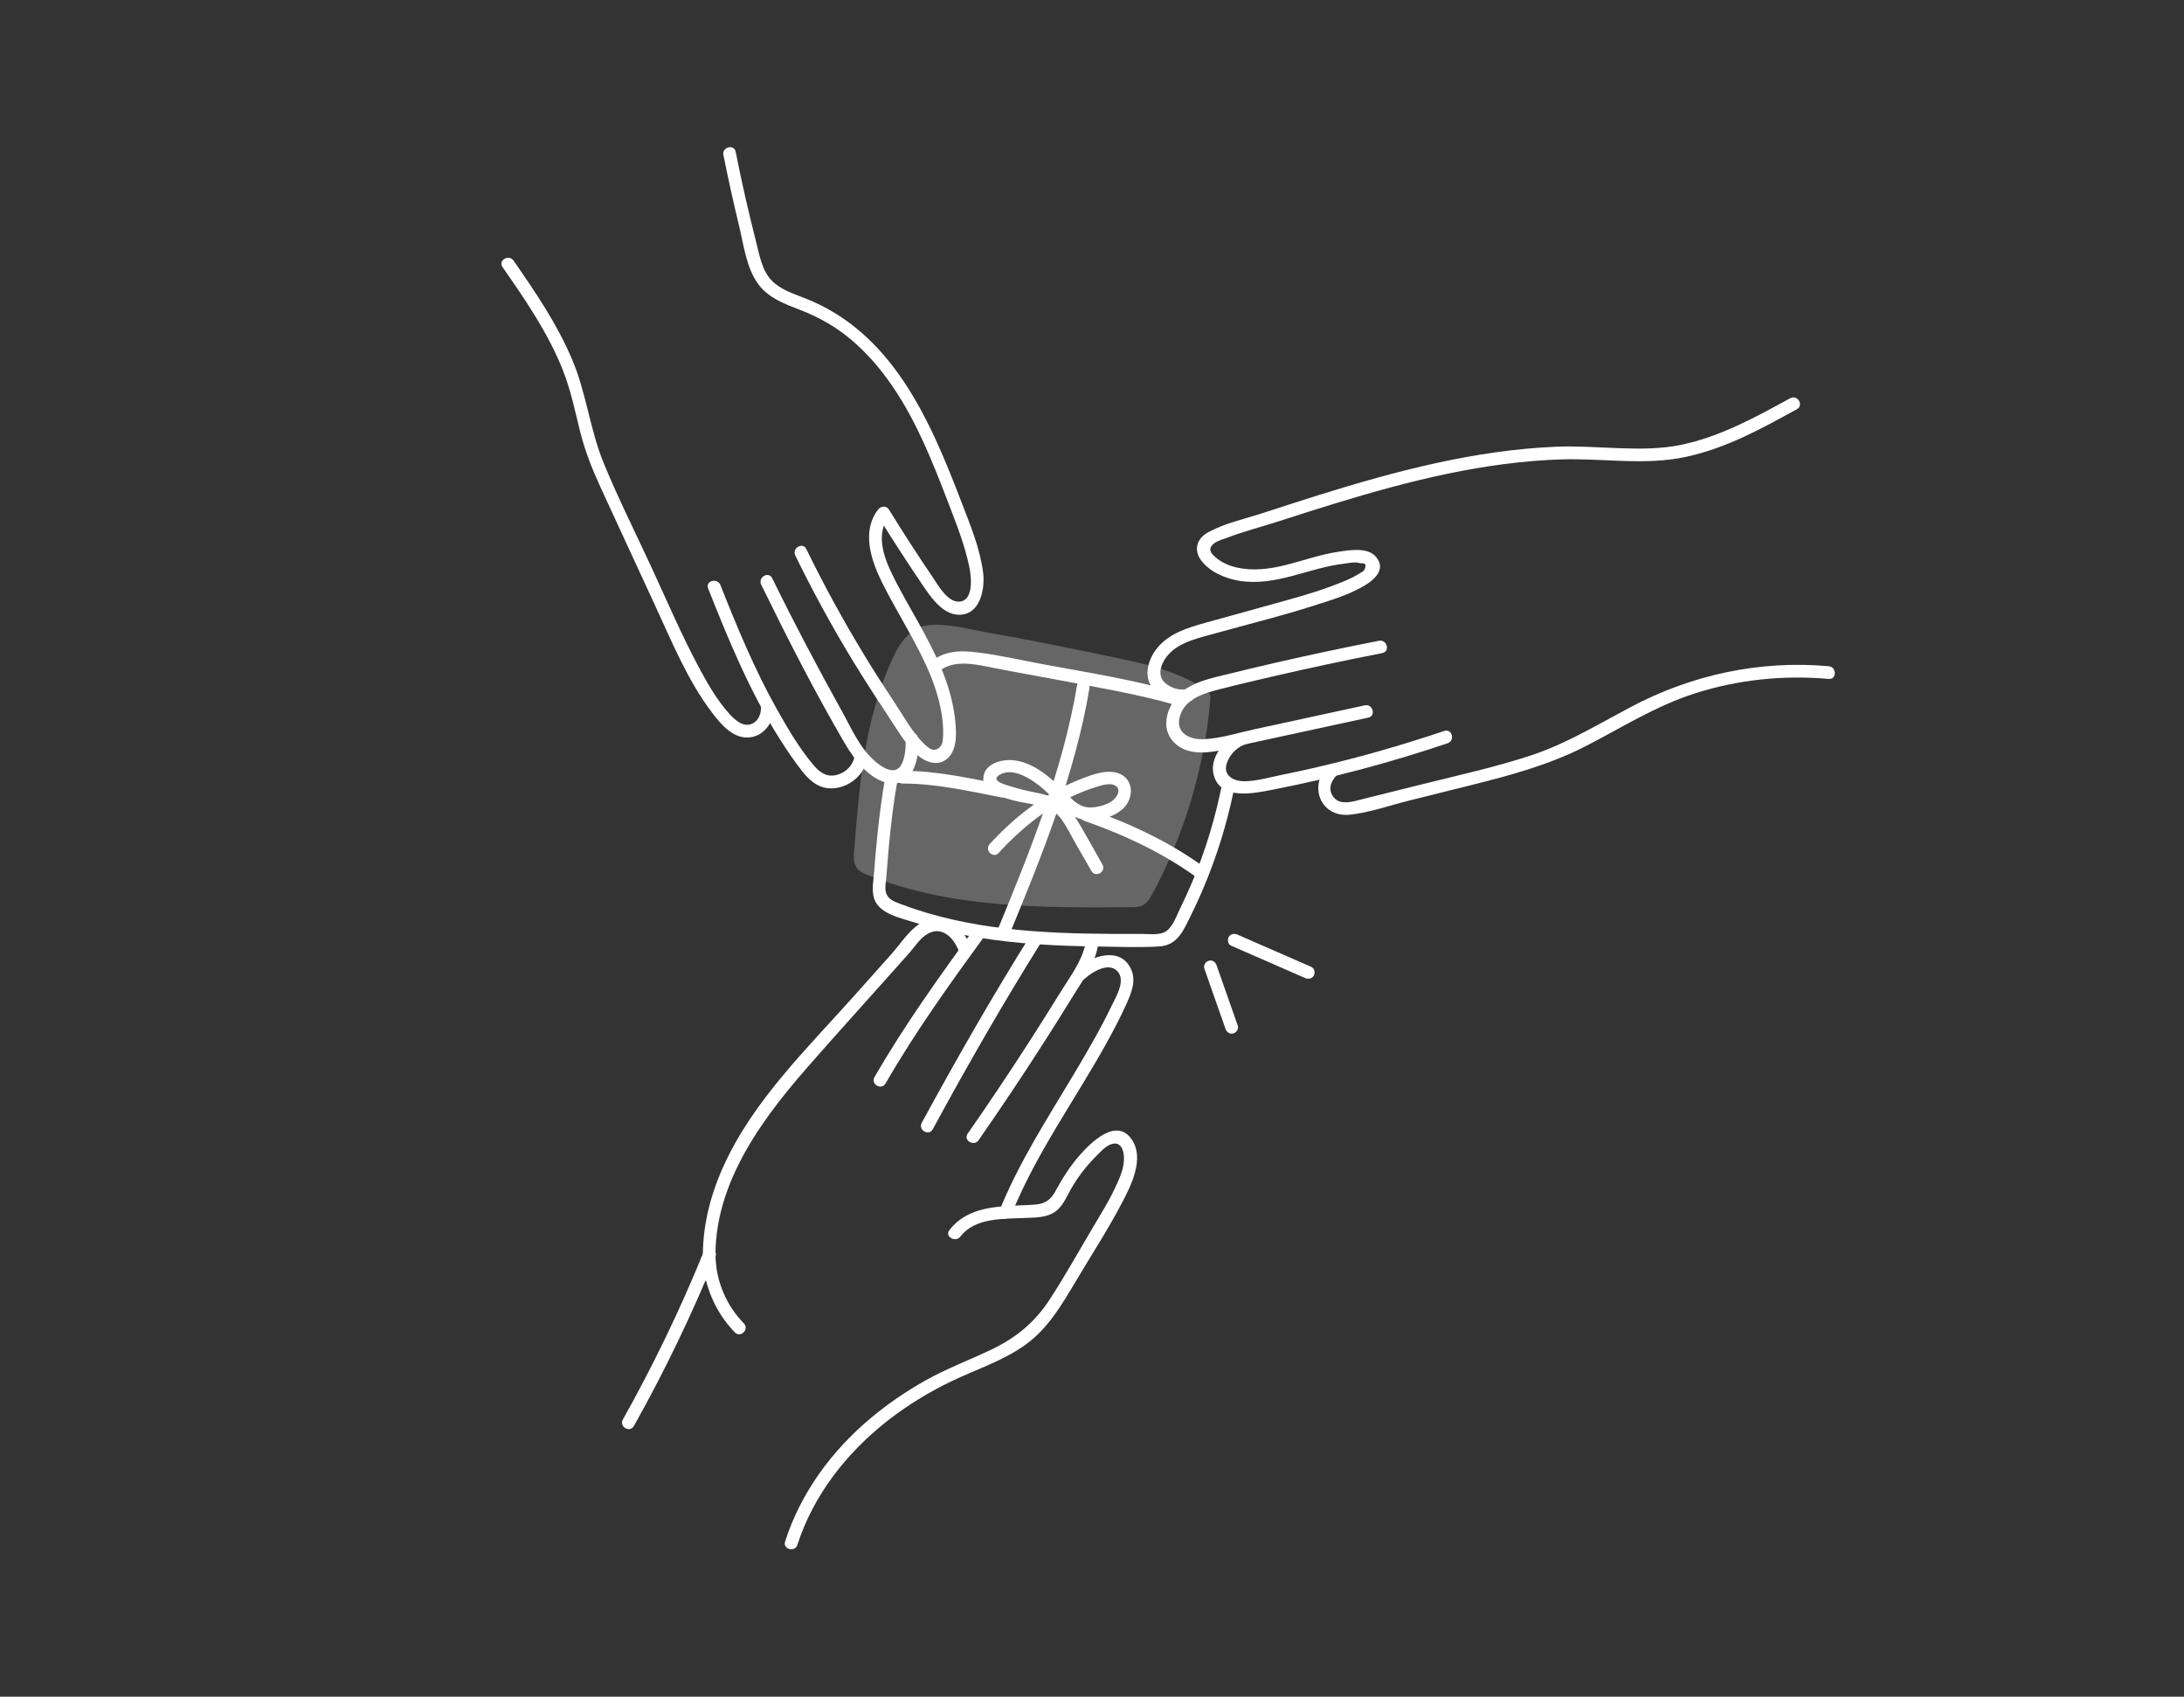 <?xml version="1.0" encoding="UTF-8"?>
<svg id="Calque_1" data-name="Calque 1" xmlns="http://www.w3.org/2000/svg" width="257.51" height="200" viewBox="0 0 257.51 200">
  <rect x="0" y="0" width="257.51" height="200" fill="#333333" stroke="none"/>
  <defs>
    <style>
      .cls-1 {
        fill: #fff;
      }

      .cls-2 {
        opacity: .25;
      }
    </style>
  </defs>
  <g>
    <path class="cls-1" d="M84.53,150.57c-1.26-9.59,4.6-17.82,10.58-24.66,3.18-3.64,6.44-7.23,9.66-10.84.82-.92,1.65-1.84,2.47-2.77.6-.68,1.14-1.54,1.88-2.06,1.78-1.27,3.28.19,3.92,1.84.35.89,1.8.5,1.45-.4-.92-2.34-2.99-4.29-5.63-3.03-1.51.73-2.58,2.48-3.66,3.7-1.48,1.66-2.96,3.32-4.44,4.98-5.59,6.26-12.02,12.47-15.5,20.23-1.83,4.08-2.8,8.54-2.22,13.01.12.94,1.63.96,1.5,0h0Z"/>
    <path class="cls-1" d="M113.23,145.76c1.71-2.22,4.98-2.08,7.5-2.19,1.09-.05,2.34-.01,3.34-.53,1.17-.61,1.61-1.85,2.23-2.93.79-1.37,1.75-2.62,2.86-3.74.54-.54,1.22-1.34,1.97-1.53.98-.25,1.31.61,1.38,1.4.12,1.35-.52,2.7-1.08,3.88-.72,1.52-1.61,2.95-2.47,4.4-1.73,2.9-3.37,5.87-5.22,8.7-1.73,2.64-3.91,4.44-6.74,5.81-2.63,1.26-5.35,2.27-7.9,3.7-2.26,1.27-4.41,2.74-6.4,4.4-4.62,3.86-8.28,8.82-10.13,14.57-.3.92,1.15,1.32,1.45.4,1.89-5.88,5.8-10.84,10.63-14.63,2.34-1.83,4.9-3.39,7.57-4.67,2.92-1.4,6.08-2.4,8.72-4.31s4.25-4.69,5.9-7.45c1.84-3.1,3.83-6.15,5.5-9.35,1.06-2.03,2.62-5.16,1.1-7.38-1.81-2.64-4.83.37-6.17,1.9-1.12,1.28-2,2.69-2.82,4.18-.55,1.02-1.17,1.48-2.32,1.59-.82.08-1.65.09-2.47.13-2.88.13-5.84.45-7.72,2.89-.59.76.71,1.51,1.3.76h0Z"/>
    <path class="cls-1" d="M119.27,143.13c2.87-7.14,7.47-13.45,11.18-20.15.85-1.53,1.66-3.08,2.38-4.67.56-1.26,1.16-2.7.54-4.05-1.27-2.8-4.77-1.58-6.49.02-.71.66.35,1.72,1.06,1.06.83-.77,2.71-1.93,3.76-.91,1.13,1.09-.14,3.11-.66,4.19-1.33,2.76-2.88,5.41-4.45,8.04-3.13,5.24-6.48,10.4-8.76,16.08-.36.9,1.09,1.28,1.45.4h0Z"/>
    <path class="cls-1" d="M121.56,110.16c-4.54,7.25-8.79,14.68-12.88,22.19-.46.85.83,1.61,1.3.76,4.08-7.52,8.34-14.94,12.88-22.19.51-.82-.78-1.57-1.3-.76h0Z"/>
    <path class="cls-1" d="M115.38,134.4c2.61-3.75,5.15-7.54,7.61-11.38,1.21-1.89,2.41-3.79,3.58-5.7,1.08-1.76,2.43-3.55,2.84-5.61.19-.94-1.26-1.35-1.45-.4-.41,2.05-1.84,3.87-2.91,5.62-1.18,1.91-2.37,3.81-3.59,5.7-2.39,3.72-4.85,7.39-7.37,11.01-.55.79.75,1.54,1.3.76h0Z"/>
    <path class="cls-1" d="M104.41,127.72c3.52-6.11,7.66-11.87,11.81-17.56.57-.78-.73-1.53-1.3-.76-4.15,5.69-8.28,11.45-11.81,17.56-.48.84.81,1.59,1.3.76h0Z"/>
    <path class="cls-1" d="M82.86,148.21c.13,3.3,1.48,6.48,3.79,8.85.67.69,1.73-.37,1.06-1.06-2.03-2.08-3.24-4.88-3.35-7.79-.04-.96-1.54-.97-1.5,0h0Z"/>
    <path class="cls-1" d="M82.9,147.72c-2.74,6.73-5.91,13.27-9.46,19.61-.47.84.82,1.6,1.3.76,3.62-6.45,6.83-13.12,9.62-19.96.36-.89-1.09-1.28-1.45-.4h0Z"/>
  </g>
  <g>
    <path class="cls-1" d="M162.59,75.53c-4.08.8-8.15,1.66-12.2,2.59-1.99.46-3.97.93-5.95,1.42-1.56.38-3.21.74-4.57,1.63-2.12,1.38-3.45,4.7-1.16,6.6s6.18.38,8.68-.16c4.65-1.01,9.29-2.02,13.94-3.02.94-.2.54-1.65-.4-1.45-4.34.94-8.67,1.88-13.01,2.82-1.95.42-3.97,1.08-5.97,1.17s-3.58-1-2.69-3.09c.76-1.78,2.82-2.35,4.52-2.79,2.1-.54,4.21-1.03,6.32-1.52,4.28-.99,8.58-1.91,12.89-2.75.95-.19.55-1.63-.4-1.45h0Z"/>
    <path class="cls-1" d="M145.94,86.5c-1.63.71-3.28,2.81-2.87,4.7.7,3.19,4.71,2.33,6.96,1.89,7-1.36,13.91-3.2,20.66-5.48.91-.31.52-1.76-.4-1.45-5.11,1.72-10.29,3.2-15.55,4.4-1.24.28-2.48.55-3.72.8-1.37.28-2.85.71-4.25.73-1.3.02-2.59-.67-2.13-2.08.33-1.02,1.06-1.8,2.04-2.22.88-.39.12-1.68-.76-1.3h0Z"/>
    <path class="cls-1" d="M156.62,90.23c-2.39,2.34-.96,6.17,2.55,5.8,2.29-.24,4.61-1.07,6.85-1.63,2.47-.62,4.95-1.23,7.42-1.85,4.61-1.15,9.18-2.38,13.43-4.55s8.35-4.8,13.01-6.28c5.09-1.62,10.43-2.16,15.74-1.69.96.09.96-1.41,0-1.5-8.13-.73-16.2,1.01-23.4,4.84-3.87,2.05-7.55,4.3-11.73,5.68s-8.47,2.31-12.71,3.37c-2.39.6-4.79,1.2-7.18,1.79-1.03.26-2.53.77-3.34-.22-.75-.92-.33-1.96.43-2.7.69-.68-.37-1.74-1.06-1.06h0Z"/>
    <path class="cls-1" d="M211.1,46.93c-4.1,2.25-8.29,4.55-12.91,5.51s-9.87.01-14.76.22c-9.54.4-18.85,2.86-27.92,5.69-2.34.73-4.67,1.5-7.01,2.25-2.01.64-4.14,1.11-6.01,2.12-1.4.75-1.81,2.12-.8,3.42s2.84,2.08,4.49,2.33c4.31.67,8.15-1.56,12.33-2.03.49-.06,1.27-.24,1.73-.08.33.11,1.1-.17.61.83-.07.15-.4.31-.54.4-1.08.68-2.34,1.14-3.53,1.58-2.24.83-4.56,1.44-6.86,2.08-2.61.72-5.22,1.44-7.83,2.17-2.05.57-4.21,1.23-5.62,2.93-1.07,1.29-1.7,3.3-.58,4.75.98,1.28,2.76,1.87,4.32,1.59.95-.17.55-1.62-.4-1.45-.81.15-1.77-.17-2.39-.7-.9-.76-.67-1.9-.09-2.81,1.15-1.83,3.44-2.38,5.39-2.92,4.31-1.2,8.69-2.27,12.94-3.66,1.56-.51,8.99-2.63,6.58-5.51-.95-1.14-2.99-.81-4.26-.63-2.22.31-4.34,1.09-6.51,1.62-1.82.45-3.77.69-5.62.27-.92-.21-1.84-.6-2.55-1.23-.52-.46-.93-.93-.21-1.57.38-.34,1.19-.56,1.62-.72,2.02-.78,4.15-1.31,6.21-1.98,2.18-.71,4.37-1.41,6.57-2.08,8.66-2.65,17.55-4.89,26.64-5.17,4.89-.15,9.84.75,14.67-.3s8.91-3.34,13.06-5.61c.85-.47.09-1.76-.76-1.3h0Z"/>
  </g>
  <g>
    <path class="cls-1" d="M85.3,18.29c.56,2.8,1.18,5.59,1.85,8.36.54,2.24.86,4.99,2.28,6.88,1.2,1.61,3.12,2.31,4.93,3.01,2.22.85,4.25,2.01,6.07,3.56,3.76,3.21,6.36,7.48,8.41,11.93,1.13,2.46,2.1,4.98,3.07,7.5.92,2.39,1.86,4.79,2.38,7.31.22,1.08.55,3.78-1.03,4.06-1.45.25-2.6-1.84-3.26-2.82-1.79-2.63-3.51-5.3-5.18-8-.32-.52-.96-.44-1.3,0-1.98,2.6-.79,6.04.52,8.66,1.66,3.32,3.69,6.44,5.22,9.82.77,1.7,1.39,3.48,1.72,5.33.16.91.26,1.86.22,2.79-.02.61-.04,1.19-.57,1.54-.61.4-1.12-.02-1.61-.48-1.46-1.38-2.54-3.43-3.65-5.09s-2.29-3.5-3.38-5.29c-2.5-4.1-4.81-8.32-6.92-12.64-.42-.87-1.72-.11-1.3.76,2.04,4.18,4.27,8.27,6.68,12.24,1.25,2.05,2.54,4.08,3.88,6.07,1.14,1.7,2.24,3.74,3.76,5.14,1.05.96,2.62,1.51,3.75.35s.91-3.32.73-4.81c-.5-3.98-2.35-7.6-4.27-11.06-1.1-1.98-2.26-3.93-3.23-5.97s-1.76-4.63-.26-6.61h-1.3c1.67,2.7,3.4,5.37,5.18,8,1.06,1.56,2.65,4.01,4.91,3.59,2.08-.38,2.53-3.19,2.32-4.89-.36-2.9-1.54-5.7-2.58-8.41-3.73-9.72-8.17-20.03-18.59-24.03-1.31-.5-2.74-.98-3.75-2.01-1.19-1.22-1.47-3.1-1.88-4.69-.89-3.48-1.68-6.98-2.38-10.5-.19-.95-1.64-.55-1.45.4h0Z"/>
    <path class="cls-1" d="M106.76,87.07c.09.87-.04,2.29-.48,3.07-.76,1.35-2.29.3-3.11-.41-1.84-1.59-2.79-3.9-3.95-5.98-2.85-5.13-5.59-10.32-8.17-15.59-.42-.87-1.72-.11-1.3.76,3.1,6.33,6.32,12.66,9.88,18.74,1.13,1.93,3.18,4.67,5.7,4.69s3.12-3.43,2.93-5.28c-.1-.95-1.6-.96-1.5,0h0Z"/>
    <path class="cls-1" d="M100.75,89.2c-.2,1.01-.94,1.77-1.91,2.09-1.16.39-2.06-.11-2.82-.99-1.73-2-3.12-4.4-4.42-6.7-2.63-4.68-4.68-9.65-6.66-14.64-.35-.89-1.8-.5-1.45.4,2.42,6.1,4.94,12.22,8.47,17.78.82,1.3,1.69,2.58,2.64,3.79.76.95,1.66,1.8,2.92,1.97,2.08.27,4.27-1.24,4.67-3.3.18-.94-1.26-1.35-1.45-.4h0Z"/>
    <path class="cls-1" d="M89.71,83.13c.1.9-.24,1.92-1.17,2.23-1.04.34-1.98-.59-2.62-1.3-1.41-1.59-2.49-3.47-3.49-5.34-2.05-3.83-3.77-7.85-5.59-11.79-1.91-4.14-3.99-8.25-5.71-12.47-1.58-3.91-2.01-8.16-3.66-12.06-1.77-4.19-4.33-7.96-6.92-11.68-.55-.79-1.85-.04-1.3.76,2.68,3.84,5.37,7.76,7.11,12.14.92,2.32,1.42,4.74,2.02,7.16s1.43,4.48,2.42,6.64c2.12,4.62,4.26,9.23,6.39,13.84,2,4.32,3.85,8.9,6.75,12.72,1.07,1.41,2.54,3.19,4.53,2.93,1.8-.24,2.93-2.07,2.74-3.78-.11-.95-1.61-.96-1.5,0h0Z"/>
  </g>
  <path class="cls-1" d="M139.06,81.68c-5.24-1.53-10.76-2.4-16.12-3.39-2.51-.47-5.02-1.05-7.55-1.37-2.16-.28-4.03-.26-5.75,1.17-.74.62.32,1.68,1.06,1.06,1.81-1.51,4.46-.81,6.57-.4,2.39.48,4.79.88,7.18,1.34,4.73.91,9.59,1.68,14.22,3.03.93.27,1.32-1.18.4-1.45h0Z"/>
  <path class="cls-1" d="M104.42,91.39c-.45,2.46-.76,4.95-1.01,7.44-.13,1.29-.24,2.59-.34,3.89-.08,1.03-.32,2.2,0,3.21.59,1.82,3.24,2.31,4.83,2.82,2.37.76,4.8,1.32,7.25,1.73,4.72.79,9.51,1.03,14.29,1.09,2.4.03,4.85.14,7.25-.01,2.2-.14,2.88-1.96,3.76-3.73,2.38-4.82,4.09-9.93,5.13-15.2.19-.94-1.26-1.35-1.45-.4-.8,4.07-1.99,8.06-3.62,11.88-.43,1-.88,1.99-1.36,2.96-.42.86-.81,2.06-1.59,2.65s-2.12.35-3.08.36c-1.14,0-2.29,0-3.43,0-8.39-.04-16.96-.51-24.89-3.53-.76-.29-1.52-.56-1.72-1.43-.12-.51.02-1.17.06-1.68.1-1.21.19-2.43.3-3.64.25-2.68.57-5.36,1.05-8.01.17-.94-1.27-1.35-1.45-.4h0Z"/>
  <g class="cls-2">
    <path class="cls-1" d="M110.14,73.66c-1.31,0-2.14.37-2.98,1.11s-1.39,1.75-1.87,2.76c-3.32,7.05-3.98,15.02-4.58,22.78-.05.69-.09,1.45.32,2.01.31.42.82.65,1.3.84,9.72,3.89,20.51,3.86,30.98,3.78.51,0,1.04-.01,1.49-.26.5-.28.81-.81,1.08-1.31,3.78-7.04,6.12-14.85,6.82-22.8.02-.27.04-.55-.07-.79-.12-.25-.35-.42-.58-.57-3.31-2.17-7.28-3.02-11.15-3.82-4.75-.99-9.5-1.97-14.27-2.8-2.32-.4-4.08-.95-6.49-.95Z"/>
  </g>
  <path class="cls-1" d="M117.75,100.53c2.5-2.72,5.39-5.1,8.74-6.69.86-.41,1.75-.76,2.66-1.04.65-.2,1.72-.6,2.37-.18.8.51.07,1.5-.49,1.86-.75.48-1.91.77-2.79.68-.98-.1-1.71-.8-2.37-1.47s-1.29-1.33-2-1.93c-1.28-1.08-2.76-2-4.46-2.15-1.36-.13-3.42.44-3.47,2.13s2.15,2.2,3.41,2.57c1.84.53,4.43.47,5.69,2.11.7.92,1.22,2.02,1.79,3.02.62,1.08,1.24,2.15,1.86,3.23.48.84,1.78.08,1.3-.76-1.12-1.94-2.16-3.94-3.37-5.82-1.09-1.7-2.6-2.3-4.52-2.67-.98-.19-1.94-.42-2.89-.72-.51-.16-2.52-.63-1.38-1.35,1.63-1.03,3.99.61,5.18,1.65,1.36,1.18,2.49,2.92,4.27,3.5,1.62.53,3.99-.05,5.21-1.25,1.09-1.08,1.24-3.06-.21-3.91s-3.53-.03-4.97.54c-4.11,1.62-7.65,4.38-10.62,7.61-.65.71.4,1.77,1.06,1.06h0Z"/>
  <path class="cls-1" d="M127,80.75c-1.7,10.13-5.59,19.67-9.48,29.12-.37.89,1.08,1.28,1.45.4,3.89-9.45,7.78-18.99,9.48-29.12.16-.94-1.29-1.35-1.45-.4h0Z"/>
  <path class="cls-1" d="M106.44,92.36c3.91,0,7.78.88,11.6,1.63.94.18,1.35-1.26.4-1.45-3.95-.77-7.96-1.69-12-1.68-.97,0-.97,1.5,0,1.5h0Z"/>
  <path class="cls-1" d="M127.86,96.76c4.73,1.65,9.45,3.87,13.49,6.85.78.57,1.53-.73.76-1.3-4.15-3.06-9-5.3-13.85-7-.91-.32-1.31,1.13-.4,1.45h0Z"/>
  <path class="cls-1" d="M142,114.17c.83,2.37,1.67,4.74,2.5,7.12.13.38.51.64.92.52.37-.1.66-.54.52-.92-.83-2.37-1.67-4.74-2.5-7.12-.13-.38-.51-.64-.92-.52-.37.1-.66.54-.52.92h0Z"/>
  <path class="cls-1" d="M145.15,111.47c2.91,1.27,5.82,2.54,8.72,3.81.37.16.8.11,1.03-.27.19-.32.1-.86-.27-1.03-2.91-1.27-5.82-2.54-8.72-3.81-.37-.16-.8-.11-1.03.27-.19.32-.1.86.27,1.03h0Z"/>
</svg>